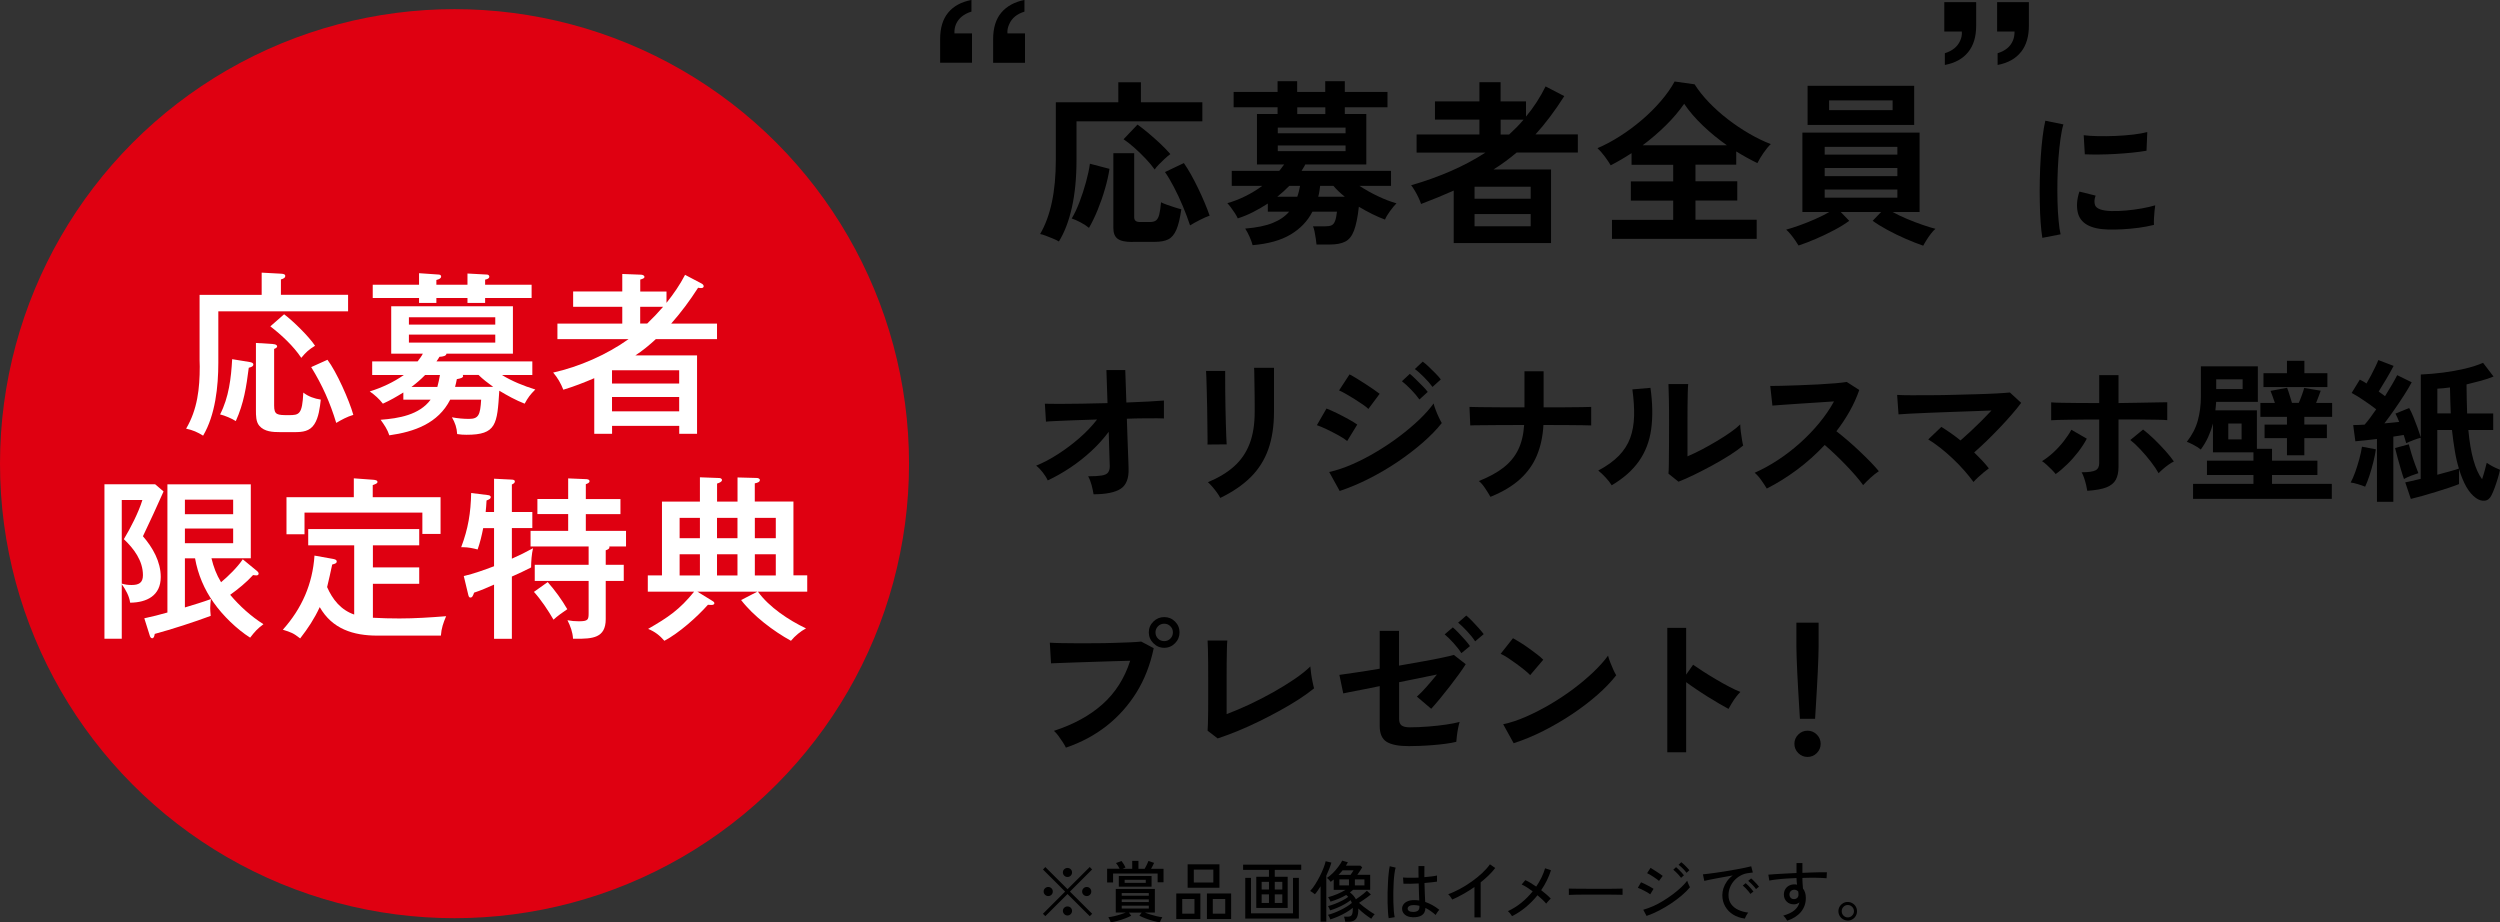 <?xml version="1.0" encoding="UTF-8"?><svg id="_レイヤー_2" xmlns="http://www.w3.org/2000/svg" width="453.34" height="167.26" viewBox="0 0 453.34 167.26"><rect x="0" y="0" width="453.34" height="167.26" fill="#333333" stroke="none"/><defs><style>.cls-1{fill:#df0011;}.cls-2{fill:#fff;}</style></defs><g id="_レイヤー_1-2"><circle class="cls-1" cx="82.42" cy="84.08" r="82.42"/><path class="cls-2" d="M63.12,53.48v2.98h-23.53v9.32c0,4.28-.54,9.48-2.76,13.22-1.01-.63-1.87-1.01-3.08-1.27,2.06-3.49,2.47-7.29,2.47-11.26,0-.38-.03-.73-.03-1.17v-11.83h11.26v-4.03l3.52.19c.57.03.76.16.76.41,0,.29-.22.48-.79.63v2.79h12.18ZM45.4,65.68c.19.03.54.13.54.41s-.19.44-.83.6c-.44,3.46-.89,6.44-2.35,9.67-.73-.48-2-1.01-2.85-1.21,1.59-3.11,2-6.56,2.19-10.02l3.3.54ZM49.49,62.39c.41.03.76.13.76.44,0,.22-.35.38-.54.44v10.27c0,1.71.54,1.74,2.66,1.74,1.9,0,2.44-.13,2.63-4.09.89.7,2.03,1.11,3.17,1.27-.16,1.43-.38,3.27-1.17,4.47-.83,1.3-2.16,1.43-3.55,1.43h-2.63c-1.33,0-2.89-.06-3.81-1.17-.6-.7-.6-1.87-.6-2.76v-12.24l3.08.19ZM54.63,64.89c-1.4-2.12-3.58-4.15-5.61-5.71l2.5-2.19c1.62,1.2,4.5,4.03,5.61,5.71-1.14.7-1.65,1.17-2.5,2.19ZM64.08,75.23c-1.17.35-2.09.86-3.11,1.46-1.11-3.68-2.51-6.82-4.54-10.12l2.95-1.33c1.62,2.12,3.96,7.36,4.69,9.99Z"/><path class="cls-2" d="M70.6,78.94c-.35-1.08-.92-1.9-1.58-2.82,3.27-.25,7.01-.86,9.07-3.65h-4.95v-1.3c-1.27.79-2.38,1.43-3.71,2.03-.67-.86-1.46-1.58-2.38-2.22,2.16-.67,4.34-1.68,6.18-2.98h-5.74v-2.47h8.24c.35-.44.7-.92.95-1.4h-5.74v-8.59h22.07v8.59h-12.05c-.03.41-.6.54-1.27.57-.16.29-.35.57-.54.83h17.38v2.47h-5.52c1.87,1.14,3.93,1.97,6.06,2.63-.92.92-1.33,1.46-1.93,2.57-1.62-.63-3.11-1.46-4.6-2.35-.38,6.09-.51,7.99-5.93,7.99-.6,0-1.11-.03-1.71-.13-.06-1.14-.38-2.06-.95-3.04,1.02.19,2.06.29,3.08.29,1.74,0,2.06-.67,2.22-3.49h-5.61c-2.19,4.31-6.5,5.83-11.04,6.47ZM75.99,49.54l3.62.25c.29.03.38.19.38.35,0,.32-.29.48-.86.63v.86h5.64v-2.03l3.55.19c.22,0,.41.16.41.38,0,.35-.47.48-.76.54v.92h8.43v2.41h-8.43v.89h-3.2v-.89h-5.64v.89h-3.14v-.89h-8.4v-2.41h8.4v-2.09ZM89.81,57.53h-15.66v1.33h15.66v-1.33ZM74.15,60.67v1.46h15.66v-1.46h-15.66ZM79.79,68h-2.7c-.76.79-1.58,1.49-2.47,2.16h4.69c.19-.73.35-1.43.47-2.16ZM89.43,70.15c-.92-.67-1.84-1.36-2.66-2.16h-2.85c.03.06.06.13.06.19,0,.29-.38.44-1.14.57-.1.54-.19.92-.32,1.4h6.91Z"/><path class="cls-2" d="M124.21,49.83l2.95,1.55c.22.13.44.25.44.54,0,.16-.13.32-.44.32-.19,0-.38-.03-.57-.06-1.46,2.28-3.08,4.47-4.88,6.5h8.31v2.82h-11.1c-1.08,1.01-2.47,2.16-3.71,2.95h11.19v14.21h-3.23v-1.43h-12.18v1.43h-3.23v-10.08c-1.84.79-3.71,1.52-5.61,2.09-.44-1.14-1.05-2.19-1.84-3.11,4.72-1.05,9.7-3.23,13.67-6.06h-12.9v-2.82h11.76v-3.04h-8.91v-2.79h8.91v-3.17l3.39.13c.22,0,.63.1.63.41,0,.19-.13.29-.76.48v2.16h4.76v2.06c1.3-1.65,2.41-3.23,3.36-5.07ZM123.16,67.14h-12.18v2.41h12.18v-2.41ZM123.16,71.99h-12.18v2.6h12.18v-2.6ZM116.09,55.63v3.04h1.27c1.02-.98,1.97-1.97,2.89-3.04h-4.15Z"/><path class="cls-2" d="M29.66,89.12c-1.08,2.44-2.57,5.68-3.74,8.12,1.78,2.06,3.23,4.6,3.23,7.39,0,3.39-2.54,4.63-5.55,4.66-.16-1.21-.82-2.38-1.52-3.36v9.89h-3.14v-28h9.2l1.52,1.3ZM22.08,105.83c.67.19,1.11.25,1.78.25,1.3,0,2.06-.38,2.06-1.78,0-2.63-1.65-4.82-3.46-6.53,1.17-1.93,2.7-4.91,3.36-7.1h-3.74v15.16ZM44.02,101.42l2.63,2.16c.13.1.25.29.25.44,0,.25-.22.32-.41.32-.09,0-.48-.03-.6-.06-1.21,1.33-2.7,2.54-4.15,3.58,1.74,2.06,3.74,3.87,6.03,5.33-1.14.86-1.55,1.33-2.41,2.44-2.41-1.52-4.98-4.03-6.6-6.34-1.71-2.38-2.88-5.14-3.39-8.05h-1.84v8.91c1.58-.48,3.17-.95,4.72-1.52-.06.44-.13,1.05-.13,1.62,0,.29.03.82.09,1.43-2.88,1.08-7.17,2.47-10.15,3.27-.06.41-.16.79-.47.79-.25,0-.38-.29-.44-.51l-.98-3.11c1.4-.29,2.85-.67,4.19-1.05v-23.24h15.12v13.41h-7.13c.38,1.58.89,2.95,1.74,4.34,1.33-1.11,2.98-2.73,3.93-4.15ZM42.28,90.61h-8.75v2.63h8.75v-2.63ZM33.53,95.84v2.66h8.75v-2.66h-8.75Z"/><path class="cls-2" d="M64.23,98.89h-8.34v-2.95h20.13v2.95h-8.4v4h8.4v2.98h-8.4v6.15c1.62.09,3.2.13,4.82.13,2.82,0,5.64-.19,8.46-.41-.51,1.2-.86,2.19-.95,3.52h-11.54c-4.34,0-8.18-1.21-10.43-5.17-.98,2.12-2.12,3.84-3.55,5.68-1.24-.98-1.65-1.11-3.14-1.58,3.46-3.87,5.39-8.28,5.74-13.44l3.36.6c.41.09.67.16.67.48s-.32.41-.82.54c-.29,1.36-.6,2.79-.92,4.09.98,2.25,2.5,4.15,4.91,4.98v-12.52ZM64.17,86.74l3.42.25c.44.03.86.09.86.41,0,.22-.19.32-.86.57v2.19h12.3v6.66h-3.3v-3.87h-21.37v3.93h-3.27v-6.72h12.21v-3.42Z"/><path class="cls-2" d="M89.59,92.83v-6.02l3.23.16c.19,0,.54.06.54.32s-.16.38-.54.57v4.98h3.71v2.92h-3.71v5.55c1.24-.54,2.66-1.24,3.84-1.9-.25,1.01-.35,2.44-.35,3.49-1.05.54-2.25,1.11-3.49,1.65v11.29h-3.23v-9.83c-1.14.51-2.44,1.08-3.62,1.46-.19.54-.32.89-.67.89-.25,0-.32-.22-.41-.6l-.79-3.3c1.87-.44,3.71-1.11,5.49-1.78v-6.91h-1.97c-.25,1.3-.57,2.63-1.01,3.87-.82-.22-1.74-.41-2.63-.41h-.35c1.27-3.36,1.74-6.25,1.81-9.83l3.04.38c.22.03.51.09.51.38,0,.25-.22.38-.76.6-.03.7-.1,1.46-.16,2.09h1.52ZM96.21,99.08v-2.82h6.82v-3.04h-5.58v-2.73h5.58v-3.74l3.14.13c.25,0,.73.03.73.38,0,.29-.32.41-.67.54v2.7h6.28v2.73h-6.28v3.04h7.29v2.82h-3.04c.03.06.03.09.03.16,0,.25-.22.38-.67.54v2.63h3.27v2.92h-3.27v6.94c0,3.46-2.47,3.55-5.36,3.55h-.57c-.06-1.21-.48-2.31-1.01-3.36.7.13,1.33.19,2.06.19,1.71,0,1.78-.29,1.78-1.52v-5.8h-9.77v-2.92h9.77v-3.33h-10.53ZM99.32,105.55c1.33,1.52,2.54,3.17,3.55,4.92-.76.51-1.84,1.27-2.5,1.9-.95-1.65-2.28-3.65-3.55-5.04l2.5-1.78Z"/><path class="cls-2" d="M146.38,104.34v2.95h-8.94c2.03,2.82,5.64,5.2,8.72,6.66-.98.51-2.03,1.39-2.73,2.25-3.17-1.74-6.82-4.5-9.04-7.39l2.95-1.52h-10.88l2.73,1.68c.16.09.35.22.35.41,0,.29-.35.32-.54.32-.22,0-.35,0-.63-.03-2,2.25-5.23,5.11-7.89,6.53-.86-.98-1.71-1.65-2.95-2.16,3.62-2.09,5.68-3.46,8.34-6.75h-8.4v-2.95h2.57v-13.38h6.88v-4.41l3.49.13c.22,0,.51.1.51.38s-.41.48-.89.63v3.27h3.71v-4.38l3.42.09c.22,0,.63.06.63.38,0,.35-.44.51-.92.6v3.3h7.01v13.38h2.5ZM126.92,93.91h-3.68v3.68h3.68v-3.68ZM126.92,100.51h-3.68v3.84h3.68v-3.84ZM133.73,93.91h-3.71v3.68h3.71v-3.68ZM133.73,100.51h-3.71v3.84h3.71v-3.84ZM140.68,93.91h-3.8v3.68h3.8v-3.68ZM140.68,100.51h-3.8v3.84h3.8v-3.84Z"/><path d="M197.61,166.14l-4.03-4.02-4.02,4.01-.44-.43,4.02-4.02-4.01-4.01.43-.44,4.02,4.01,4.03-4.02.43.44-4.02,4.02,4.03,4.02-.44.44ZM190.08,162.49c-.22,0-.42-.08-.58-.24s-.25-.35-.25-.58.08-.43.25-.59.36-.24.58-.24.43.08.59.24.24.36.24.59-.08.42-.24.58-.36.24-.59.24ZM193.57,159.03c-.22,0-.42-.08-.58-.24s-.25-.36-.25-.59.08-.43.25-.58.36-.23.58-.23.43.08.59.23.24.35.24.58-.08.43-.24.59-.36.24-.59.24ZM193.57,166.01c-.22,0-.42-.08-.58-.25-.16-.16-.25-.36-.25-.58s.08-.43.25-.58c.16-.15.36-.23.58-.23s.43.08.59.23c.16.16.24.35.24.58s-.08.42-.24.58c-.16.16-.36.25-.59.25ZM197.06,162.49c-.22,0-.42-.08-.58-.24-.16-.16-.25-.35-.25-.58s.08-.43.25-.59c.16-.16.36-.24.58-.24s.43.08.59.24c.16.16.24.36.24.59s-.08.42-.24.58c-.16.16-.36.24-.59.24Z"/><path d="M200.76,160v-2.47h2.26c-.08-.17-.18-.34-.29-.53-.11-.18-.23-.35-.36-.5l1-.37c.16.2.3.4.42.6s.22.39.3.58l-.52.23h1.74v-1.43h1.13v1.43h1.13c.13-.21.25-.45.38-.72s.23-.5.31-.7l1.02.35c-.14.31-.32.67-.55,1.07h2.26v2.44h-1.07v-1.58h-8.08v1.62h-1.07ZM201.42,167.26c-.03-.12-.1-.28-.19-.48-.1-.2-.18-.35-.25-.46.31-.03.66-.09,1.04-.18s.76-.19,1.13-.31c.37-.12.7-.23.98-.35h-1.8v-4.28h7.09v4.28h-1.8c.28.12.61.24.98.35.37.12.75.22,1.13.31.38.09.73.15,1.04.18-.07.1-.15.26-.25.46-.09.2-.16.36-.2.48-.41-.07-.84-.17-1.28-.29-.45-.12-.88-.26-1.3-.42s-.79-.33-1.13-.5l.42-.56h-2.32l.42.56c-.33.18-.7.34-1.12.5-.42.16-.85.3-1.3.42-.44.12-.87.22-1.29.29ZM202.88,160.78v-1.93h5.94v1.93h-5.94ZM203.41,162.43h4.91v-.49h-4.91v.49ZM203.41,163.58h4.91v-.49h-4.91v.49ZM203.41,164.75h4.91v-.52h-4.91v.52ZM203.94,160.1h3.83v-.56h-3.83v.56Z"/><path d="M213.3,166.65v-4.63h4.37v4.63h-4.37ZM214.38,165.68h2.22v-2.66h-2.22v2.66ZM215.36,160.98v-4.25h5.77v4.25h-5.77ZM216.48,160.03h3.54v-2.34h-3.54v2.34ZM218.86,166.65v-4.63h4.39v4.63h-4.39ZM219.92,165.68h2.26v-2.66h-2.26v2.66Z"/><path d="M227.81,164.64v-5.65h2.3v-1.25h-4.69v-.95h10.54v.95h-4.8v1.25h2.34v5.65h-5.69ZM225.81,166.57v-7.38h1.04v6.43h7.62v-6.43h1.06v7.38h-9.72ZM228.78,161.3h1.33v-1.39h-1.33v1.39ZM228.78,163.74h1.33v-1.56h-1.33v1.56ZM231.16,161.3h1.37v-1.39h-1.37v1.39ZM231.16,163.74h1.37v-1.56h-1.37v1.56Z"/><path d="M239.47,167.13v-6.42c-.18.28-.35.54-.52.79s-.34.47-.51.66c-.12-.1-.26-.21-.42-.32-.16-.11-.31-.2-.44-.28.3-.3.59-.69.89-1.16.3-.47.58-.96.85-1.48.26-.52.49-1.02.68-1.51.19-.48.32-.9.39-1.24l1.04.25c-.1.37-.24.75-.4,1.16s-.33.81-.52,1.21v8.34h-1.04ZM243.94,167.16c-.02-.13-.05-.29-.09-.49-.04-.2-.09-.35-.13-.45h.74c.3,0,.52-.1.65-.29.13-.2.2-.56.2-1.1v-.2c-.35.29-.76.57-1.23.84s-.95.52-1.45.73c-.5.21-.96.39-1.4.53-.02-.07-.05-.16-.1-.28-.05-.11-.11-.22-.17-.33-.06-.11-.11-.19-.15-.23.35-.09.72-.21,1.12-.36.39-.15.79-.33,1.18-.52.4-.2.77-.4,1.12-.62.35-.22.65-.43.89-.65l.12.37c-.07-.31-.18-.6-.32-.87-.32.25-.69.49-1.11.73s-.86.45-1.31.64c-.45.19-.89.35-1.31.47-.03-.09-.09-.22-.16-.39-.08-.17-.15-.3-.21-.38.39-.1.82-.24,1.28-.42.46-.18.91-.39,1.34-.61.43-.22.77-.44,1.04-.65-.06-.06-.12-.12-.18-.18-.06-.06-.13-.11-.19-.16-.42.25-.86.47-1.34.67-.48.2-.98.38-1.51.54-.03-.11-.09-.25-.19-.43s-.17-.3-.23-.38c.52-.14,1.07-.32,1.64-.56.57-.24,1.08-.5,1.52-.77h-2.15v-1.88c-.18.15-.36.3-.54.43-.07-.1-.18-.23-.32-.38s-.27-.26-.38-.33c.36-.23.72-.53,1.09-.89s.69-.75.99-1.15c.3-.4.53-.77.7-1.1l1.03.3c-.06.1-.11.21-.17.3-.06.1-.12.21-.19.32h2.64l.32.3c-.1.18-.23.39-.41.65s-.34.49-.48.7h2.33v2.72h-3.1c-.1.08-.19.16-.28.24s-.19.15-.29.23c.49.38.85.79,1.08,1.25.21-.13.44-.29.68-.47s.49-.36.72-.55c.23-.19.43-.37.59-.53l.73.67c-.18.15-.39.32-.64.5s-.51.36-.77.54c-.26.18-.51.34-.74.49.25.22.54.47.88.73.34.26.68.51,1.03.75.35.24.66.43.93.58-.06.06-.14.14-.22.24-.08.1-.16.21-.23.32-.07.11-.13.19-.17.26-.34-.22-.73-.49-1.17-.83-.44-.34-.83-.68-1.18-1.03,0,.03,0,.05,0,.08,0,.03,0,.06,0,.09,0,.58-.07,1.03-.21,1.35-.14.32-.34.55-.6.68-.26.13-.57.2-.92.2h-.65ZM242.73,158.65h2.17c.09-.13.19-.27.29-.43.11-.16.19-.29.26-.4h-1.99c-.11.14-.23.27-.35.41s-.25.28-.38.41ZM242.88,160.56h1.74v-1.09h-1.74v1.09ZM245.69,160.56h1.73v-1.09h-1.73v1.09Z"/><path d="M251.82,166.51c-.06-.3-.1-.7-.13-1.18s-.05-1.02-.07-1.61c-.01-.6-.01-1.21,0-1.84.01-.63.03-1.25.07-1.86.03-.6.07-1.16.13-1.67.05-.51.11-.93.19-1.27l1.07.25c-.09.29-.16.67-.22,1.14-.06.47-.11,1-.14,1.57-.03.58-.05,1.17-.06,1.78s0,1.2.01,1.78c.02.58.04,1.1.08,1.57.04.47.09.86.16,1.15l-1.08.18ZM256.12,166.32c-.58-.02-1.04-.17-1.38-.47-.34-.3-.5-.67-.49-1.1,0-.27.09-.52.26-.76s.42-.42.75-.56c.33-.14.72-.21,1.19-.21.31,0,.62.02.91.07-.02-.38-.03-.84-.05-1.36-.02-.52-.03-1.1-.05-1.73-.52.03-1.03.05-1.52.06-.49,0-.91,0-1.24-.01l-.08-1.13c.31.03.72.05,1.23.05s1.04,0,1.59-.03c0-.33-.01-.67-.02-1.02,0-.35,0-.71,0-1.07h1.08c0,.34-.01.67-.01,1.01v1c.5-.04.95-.09,1.37-.14.42-.05.72-.11.92-.16v1.11c-.22.04-.54.08-.94.12-.4.04-.85.09-1.33.13.02.69.04,1.32.06,1.91.02.59.05,1.09.07,1.52.44.15.87.35,1.3.58s.84.52,1.26.85c-.06.05-.13.13-.23.26-.1.12-.18.25-.26.38-.08.13-.14.23-.17.3-.62-.55-1.24-.98-1.86-1.28-.02.62-.23,1.06-.65,1.33-.42.27-.99.39-1.7.36ZM256.19,165.37c.4,0,.7-.07.9-.21s.3-.37.3-.7v-.21c-.17-.04-.34-.07-.5-.09s-.34-.03-.5-.04c-.35,0-.63.05-.83.17-.2.12-.3.28-.3.46,0,.18.07.32.24.44.17.12.4.17.7.17Z"/><path d="M267.37,166.36v-5.51c-.66.46-1.33.88-2.01,1.26-.68.38-1.35.72-2.01,1.01-.08-.14-.19-.3-.33-.5-.14-.2-.28-.35-.41-.46.67-.25,1.38-.57,2.11-.96.74-.4,1.45-.84,2.15-1.34.7-.5,1.34-1.01,1.91-1.55s1.04-1.06,1.4-1.58l.96.67c-.34.45-.74.89-1.19,1.33-.45.44-.93.86-1.45,1.27v6.36h-1.14Z"/><path d="M274.18,166.12c-.05-.08-.12-.18-.2-.29-.09-.12-.18-.23-.28-.35-.1-.12-.18-.2-.26-.26.87-.4,1.69-.91,2.45-1.53.76-.62,1.44-1.31,2.04-2.06-.36-.26-.71-.51-1.06-.73-.35-.22-.66-.39-.94-.51l.66-.79c.3.13.61.29.95.5.34.21.68.43,1.03.67.74-1.09,1.28-2.2,1.61-3.32l1.07.36c-.2.62-.45,1.24-.75,1.85-.3.61-.64,1.2-1.03,1.76.34.26.67.53.97.79s.56.51.77.74c-.07.06-.16.15-.28.27-.11.12-.22.23-.32.35-.1.12-.18.22-.23.29-.18-.22-.41-.47-.69-.73-.28-.26-.57-.53-.89-.79-.62.78-1.32,1.49-2.1,2.14-.78.65-1.61,1.2-2.51,1.65Z"/><path d="M284.49,162.27v-.8c0-.15,0-.26-.01-.34.2,0,.5.01.9.02.4,0,.87,0,1.4.01s1.1,0,1.69.01c.6,0,1.19,0,1.79,0s1.16,0,1.69,0c.53,0,.99,0,1.39-.02.4,0,.7-.02.89-.02v.26c0,.14,0,.31,0,.49s0,.3,0,.38c-.25,0-.62-.02-1.1-.02-.49,0-1.05-.01-1.67-.02s-1.28,0-1.96,0-1.34,0-1.99,0c-.65,0-1.23,0-1.76.02-.52,0-.94.02-1.24.04Z"/><path d="M299.24,162.17c-.1-.09-.25-.19-.44-.3-.19-.11-.39-.23-.62-.34-.22-.12-.44-.22-.65-.32s-.39-.17-.53-.22l.58-1c.16.06.35.15.56.25.21.11.43.21.65.33.22.12.43.23.62.34.19.11.34.2.44.27l-.6.98ZM298.58,166.09l-.6-1.12c.58-.16,1.17-.38,1.79-.65s1.23-.6,1.83-.97c.6-.37,1.18-.76,1.73-1.17.55-.41,1.05-.83,1.5-1.25.45-.42.82-.83,1.12-1.22.02.1.07.22.13.38.06.16.13.31.2.46s.13.26.17.34c-.4.49-.89.98-1.48,1.48-.58.5-1.23.98-1.93,1.45s-1.43.9-2.18,1.29c-.76.39-1.51.72-2.27.98ZM300.84,159.74c-.08-.08-.22-.19-.41-.32-.19-.13-.4-.28-.62-.43s-.44-.28-.64-.4c-.2-.12-.37-.2-.49-.25l.62-.96c.14.08.32.19.53.32.21.13.42.27.64.41.22.14.42.28.61.41.19.13.33.23.43.31l-.67.91ZM304.85,159.2c-.11-.16-.25-.33-.42-.52-.17-.19-.34-.37-.52-.54-.18-.17-.34-.31-.48-.43l.5-.47c.13.1.29.25.47.43.19.19.37.37.55.56.18.19.32.36.41.49l-.53.47ZM305.84,158.28c-.11-.16-.25-.33-.43-.52-.17-.18-.35-.36-.53-.53-.18-.17-.35-.31-.5-.41l.5-.47c.14.1.3.24.49.42.19.19.38.37.56.56s.32.35.42.47l-.53.48Z"/><path d="M316.4,166.57c-.8-.1-1.51-.34-2.12-.72-.61-.38-1.09-.88-1.44-1.49-.35-.61-.52-1.29-.52-2.04,0-.4.07-.81.2-1.24.14-.43.35-.85.63-1.25.28-.41.64-.77,1.06-1.08-.5.09-1,.18-1.51.27-.51.09-1.01.18-1.48.27s-.9.17-1.28.25-.67.14-.89.2l-.25-1.19c.26-.03.62-.06,1.08-.12.46-.05.97-.13,1.54-.21.57-.09,1.16-.18,1.76-.28.61-.1,1.2-.2,1.76-.3.57-.11,1.08-.21,1.54-.3s.82-.18,1.08-.25l.29,1.13c-.1,0-.24.02-.41.05s-.37.05-.58.08c-.46.07-.89.23-1.3.46s-.78.53-1.1.89c-.32.36-.57.77-.75,1.22-.18.45-.27.93-.27,1.42,0,.63.16,1.17.48,1.61.32.44.75.79,1.29,1.04s1.14.42,1.81.5c-.13.14-.25.33-.37.55-.12.22-.2.41-.24.55ZM317.4,162.1c-.1-.17-.24-.35-.4-.54s-.33-.37-.5-.55c-.17-.18-.33-.32-.47-.43l.53-.43c.13.1.28.25.47.44.18.19.36.38.53.58.17.2.31.37.4.5l-.56.43ZM318.42,161.22c-.1-.16-.24-.33-.41-.52-.17-.19-.34-.37-.52-.54s-.34-.31-.48-.43l.53-.44c.13.1.29.24.47.43.19.19.37.38.55.57.18.19.31.36.41.49l-.55.45Z"/><path d="M324.07,166.93c-.07-.12-.17-.27-.29-.44-.12-.17-.26-.32-.42-.45.89-.26,1.57-.58,2.04-.98.47-.4.78-.88.91-1.43-.3.24-.64.36-1,.36-.54,0-.98-.16-1.31-.49s-.51-.74-.52-1.25c0-.36.07-.68.23-.96.16-.29.38-.51.67-.67s.62-.25.98-.25c.09,0,.17,0,.26.01s.17.02.25.05c-.02-.18-.05-.38-.07-.58-.02-.2-.03-.41-.03-.63-.66.02-1.29.06-1.91.1-.62.04-1.19.1-1.71.16-.52.06-.96.12-1.31.2l-.18-1.07c.32-.03.75-.06,1.28-.1.53-.03,1.13-.07,1.79-.1s1.34-.07,2.04-.1v-1.81h1.07v1.78c.61-.03,1.19-.05,1.76-.07.56-.02,1.08-.03,1.54-.04s.84-.01,1.14,0l-.06,1.09c-.49-.05-1.12-.08-1.9-.09-.78-.01-1.61,0-2.48.03,0,.31,0,.63.03.97.02.33.04.65.07.95.34.43.52,1,.52,1.71,0,.98-.3,1.83-.89,2.54-.6.71-1.43,1.24-2.49,1.59ZM325.33,163.04c.24,0,.43-.09.58-.23.15-.15.22-.34.22-.57,0-.09,0-.18-.01-.28,0-.1-.02-.2-.04-.3-.19-.21-.43-.32-.71-.32-.25,0-.46.08-.63.24-.17.16-.25.37-.25.62,0,.25.08.45.23.61s.35.24.6.23Z"/><path d="M335.07,166.93c-.3,0-.59-.08-.85-.23-.26-.15-.47-.36-.62-.61-.15-.26-.23-.54-.23-.85s.08-.6.23-.85c.15-.26.36-.46.61-.61.26-.15.54-.22.85-.22s.6.08.85.23c.26.15.46.35.61.61s.22.53.22.85-.08.6-.23.85c-.15.26-.35.46-.61.61-.25.15-.53.23-.85.23ZM335.07,166.36c.3,0,.57-.11.79-.34.22-.22.33-.48.33-.78s-.11-.57-.32-.79c-.22-.22-.48-.34-.79-.34s-.58.11-.79.33c-.22.22-.32.48-.32.8s.11.57.32.79c.22.22.48.33.79.33Z"/><path d="M198.3,89.62c-.08-.49-.19-1.03-.35-1.64-.16-.61-.37-1.14-.63-1.61,1.06,0,1.88-.05,2.45-.14.57-.09.96-.28,1.16-.55s.31-.65.31-1.13c0-.17-.01-.55-.04-1.15-.03-.6-.05-1.34-.07-2.23s-.05-1.84-.08-2.87c-.92,1.23-1.97,2.4-3.16,3.5s-2.46,2.1-3.81,3c-1.34.9-2.71,1.67-4.09,2.32-.22-.49-.53-.98-.92-1.48-.39-.5-.79-.91-1.18-1.2,1.25-.5,2.56-1.19,3.93-2.07,1.37-.88,2.68-1.86,3.93-2.95,1.25-1.09,2.31-2.21,3.19-3.35-1.47.04-2.87.08-4.2.14-1.33.06-2.44.1-3.35.14-.91.04-1.48.08-1.72.11l-.2-3.25c.56.02,1.43.03,2.6.03s2.53-.01,4.06-.04c1.53-.03,3.1-.06,4.7-.1l-.2-5.99h3.42l.2,5.88c1.49-.06,2.84-.12,4.05-.18,1.2-.07,2.12-.13,2.76-.18v3.25c-.19-.02-.6-.03-1.25-.03s-1.44,0-2.38.01c-.94,0-1.97.03-3.09.07.04,1.05.07,2.07.1,3.07.03,1,.06,1.92.1,2.76.04.84.07,1.54.08,2.1s.03.92.03,1.06c.07,1.79-.4,3.02-1.41,3.7-1.02.67-2.67,1.01-4.94,1.01Z"/><path d="M218.96,80.6c.02-.17.02-.58.01-1.25,0-.66-.02-1.47-.03-2.42,0-.95-.02-1.95-.04-3-.02-1.04-.04-2.04-.07-3s-.05-1.76-.07-2.42c-.02-.66-.04-1.08-.06-1.25h3.47v1.29c0,.65,0,1.44.01,2.37,0,.92.02,1.89.04,2.9.02,1.01.04,1.98.07,2.93.03.94.05,1.75.08,2.44.03.68.05,1.14.07,1.39l-3.5.03ZM221.28,90.29c-.13-.26-.32-.57-.57-.92s-.53-.71-.83-1.06c-.3-.35-.58-.64-.84-.87,1.92-.8,3.51-1.76,4.76-2.88,1.25-1.12,2.18-2.49,2.8-4.1.62-1.61.92-3.54.92-5.78v-1.29c0-.41,0-.94-.01-1.6,0-.65-.02-1.33-.03-2.02,0-.69-.02-1.32-.03-1.88,0-.56-.02-.96-.04-1.2h3.61v7.98c0,2.61-.35,4.89-1.04,6.82-.69,1.93-1.75,3.61-3.19,5.04s-3.28,2.68-5.52,3.77Z"/><path d="M244.28,79.96c-.35-.3-.87-.63-1.55-1.01-.68-.37-1.38-.73-2.1-1.08-.72-.35-1.33-.6-1.83-.77l1.74-3.02c.54.21,1.17.49,1.89.84s1.41.72,2.09,1.09,1.21.7,1.6.98l-1.82,2.97ZM242.93,89.03l-1.9-3.44c1.34-.3,2.75-.77,4.21-1.41,1.46-.64,2.93-1.4,4.38-2.27,1.46-.87,2.85-1.8,4.17-2.8,1.32-1,2.52-2.01,3.58-3.02,1.06-1.02,1.93-1.99,2.6-2.93.07.34.2.74.38,1.2.18.47.37.92.57,1.34.21.43.38.77.53,1.01-.93,1.18-2.09,2.36-3.46,3.56-1.37,1.19-2.88,2.35-4.52,3.46s-3.37,2.12-5.17,3.04c-1.8.92-3.6,1.67-5.39,2.27ZM248.14,74.16c-.22-.22-.56-.5-1.02-.81-.46-.32-.96-.65-1.51-.99-.55-.34-1.07-.66-1.57-.94-.5-.28-.9-.49-1.22-.62l1.9-2.91c.37.19.82.44,1.33.76s1.04.65,1.57.99c.53.35,1.03.68,1.48.99.46.32.82.58,1.08.78l-2.04,2.74ZM257.38,72.43c-.39-.56-.9-1.16-1.51-1.79-.62-.63-1.17-1.14-1.65-1.51l1.43-1.34c.28.22.63.54,1.05.95.42.41.83.83,1.25,1.25s.73.78.95,1.08l-1.51,1.37ZM259.76,70.16c-.39-.54-.9-1.13-1.53-1.76s-1.18-1.13-1.67-1.48l1.43-1.34c.3.21.66.51,1.08.91s.84.81,1.25,1.23.73.78.95,1.08l-1.51,1.37Z"/><path d="M270.27,90.09c-.24-.43-.56-.94-.95-1.53s-.77-1.03-1.15-1.33c1.83-.73,3.32-1.54,4.48-2.45,1.16-.91,2.04-1.98,2.65-3.23.61-1.25.97-2.74,1.08-4.48-1.51,0-2.96,0-4.34.01-1.38,0-2.56.02-3.53.03-.97,0-1.61.02-1.9.04l-.14-3.36c.3.02.94.03,1.93.04.99,0,2.19.02,3.6.03,1.41,0,2.89.01,4.44.01v-6.55h3.47v6.55c1.38,0,2.67,0,3.88-.01,1.2,0,2.23-.02,3.07-.03s1.4-.02,1.68-.04v3.36c-.22-.02-.76-.03-1.6-.04-.84,0-1.88-.02-3.11-.03s-2.55-.01-3.95-.01c-.11,2.05-.51,3.9-1.19,5.53-.68,1.63-1.71,3.07-3.08,4.31-1.37,1.24-3.15,2.3-5.33,3.18Z"/><path d="M292.25,87.99c-.24-.41-.61-.88-1.09-1.4s-.93-.94-1.34-1.26c1.55-.82,2.79-1.72,3.74-2.69.94-.97,1.63-2.05,2.06-3.23s.66-2.51.7-3.96c.04-1.46-.07-3.07-.31-4.84l3.28-.28c.39,2.8.43,5.3.13,7.49s-1.04,4.12-2.2,5.78-2.81,3.13-4.96,4.4ZM304.37,87.35l-1.82-1.46c.04-.3.06-.91.07-1.85s.02-2.04.03-3.33c0-1.29.01-2.59.01-3.92,0-1.64,0-3.07-.03-4.28-.02-1.21-.05-2.17-.08-2.86h3.58c-.04.34-.06.87-.08,1.61-.02.74-.03,1.58-.04,2.53,0,.95-.01,1.9-.01,2.86v6.1c.8-.34,1.67-.75,2.59-1.23.92-.49,1.84-1,2.74-1.54.9-.54,1.73-1.07,2.48-1.6.75-.52,1.33-1,1.76-1.43,0,.35.03.79.1,1.32.06.52.14,1.02.22,1.5.08.48.15.82.21,1.02-.62.52-1.42,1.1-2.42,1.74-1,.63-2.07,1.26-3.21,1.88-1.14.62-2.25,1.19-3.32,1.71-1.07.52-2,.93-2.79,1.23Z"/><path d="M320.37,88.58c-.24-.41-.56-.91-.97-1.48-.4-.58-.81-1.04-1.22-1.37,1.4-.62,2.8-1.38,4.2-2.3,1.4-.91,2.74-1.95,4.02-3.09,1.28-1.15,2.45-2.36,3.5-3.64,1.05-1.28,1.95-2.58,2.67-3.91-.92.06-1.92.12-3.01.2-1.09.08-2.17.15-3.25.21-1.07.07-2.04.13-2.91.2s-1.54.12-2,.15l-.39-3.56c.47,0,1.17,0,2.1-.03s1.98-.05,3.14-.1c1.16-.05,2.31-.1,3.46-.15,1.15-.06,2.18-.13,3.11-.21s1.61-.16,2.06-.24l2.27,1.46c-.45,1.31-1.03,2.59-1.74,3.85s-1.51,2.47-2.41,3.63c.65.5,1.35,1.07,2.09,1.71.74.63,1.46,1.29,2.17,1.96.71.67,1.36,1.32,1.96,1.93.6.62,1.09,1.17,1.48,1.65-.47.3-.96.69-1.48,1.16-.52.48-.98.93-1.37,1.36-.36-.5-.81-1.08-1.37-1.72-.56-.64-1.16-1.3-1.8-1.96-.64-.66-1.29-1.31-1.95-1.93-.65-.62-1.27-1.18-1.85-1.67-1.55,1.66-3.23,3.16-5.04,4.51-1.81,1.34-3.63,2.47-5.46,3.39Z"/><path d="M357.87,87.41c-.47-.65-1.03-1.35-1.68-2.09-.65-.74-1.35-1.46-2.1-2.17-.75-.71-1.5-1.36-2.27-1.96-.77-.6-1.48-1.1-2.16-1.51l2.38-2.27c.54.34,1.11.71,1.71,1.13.6.42,1.18.86,1.76,1.33.56-.49,1.17-1.04,1.83-1.65.66-.62,1.32-1.25,1.97-1.9.65-.65,1.26-1.28,1.82-1.88-1.06.04-2.25.08-3.57.13-1.32.05-2.66.09-4.03.14s-2.68.1-3.92.15c-1.24.06-2.33.11-3.28.15-.94.05-1.63.09-2.06.13l-.25-3.53c.63.04,1.5.06,2.59.06s2.31,0,3.67-.01c1.35,0,2.74-.03,4.17-.07,1.43-.04,2.8-.07,4.12-.11,1.32-.04,2.49-.08,3.53-.14,1.04-.06,1.82-.11,2.37-.17l2.04,1.88c-.45.62-1,1.31-1.67,2.07-.66.77-1.38,1.56-2.16,2.38-.78.82-1.57,1.62-2.38,2.41-.81.78-1.58,1.49-2.31,2.13.5.49.98.97,1.44,1.46.46.49.86.96,1.22,1.43-.24.17-.54.4-.9.7-.36.3-.71.61-1.05.92s-.63.61-.85.87Z"/><path d="M372.78,85.98c-.17-.22-.41-.49-.71-.8-.31-.31-.62-.61-.94-.9-.32-.29-.6-.51-.84-.66.71-.43,1.4-.96,2.09-1.6.68-.63,1.3-1.31,1.86-2.03.56-.72,1.02-1.4,1.37-2.06l2.8,1.62c-.41.78-.93,1.58-1.55,2.39-.63.81-1.29,1.56-2,2.25s-1.4,1.28-2.07,1.76ZM378.5,89c-.04-.28-.11-.63-.21-1.05-.1-.42-.22-.84-.36-1.26s-.29-.77-.46-1.05c1.23,0,2.07-.12,2.52-.35.45-.23.67-.67.67-1.3v-7.92c-.86,0-1.75,0-2.66.01-.91,0-1.79.02-2.62.03-.83,0-1.55.02-2.16.04-.61.02-1.03.04-1.27.06v-3.25c.39.04,1.04.07,1.95.08.91.02,1.95.03,3.14.04,1.18,0,2.39.01,3.62.01v-5.07h3.5v5.07c1.27-.02,2.52-.04,3.75-.06,1.23-.02,2.31-.04,3.23-.06.92-.02,1.54-.03,1.86-.03v3.25c-.35-.04-.98-.07-1.87-.08-.9-.02-1.95-.03-3.16-.04-1.21,0-2.48-.01-3.81-.01v8.62c0,.93-.16,1.7-.49,2.31-.33.61-.9,1.07-1.71,1.39-.81.32-1.96.52-3.46.62ZM391.43,85.81c-.34-.62-.8-1.31-1.39-2.07-.59-.76-1.21-1.5-1.88-2.21-.66-.71-1.28-1.29-1.86-1.74l2.32-1.9c.63.49,1.31,1.07,2.02,1.76.71.69,1.38,1.39,2.02,2.1.63.71,1.15,1.35,1.54,1.93-.28.13-.6.32-.95.57-.35.25-.7.52-1.02.8s-.59.53-.8.76Z"/><path d="M397.68,90.46v-2.72h10.95v-1.6h-8.43v-2.6h8.43v-1.51h-7.34v-5.24c-.22.86-.52,1.68-.88,2.48-.36.79-.81,1.54-1.33,2.25-.3-.26-.71-.53-1.25-.81-.53-.28-.96-.48-1.28-.59.95-1.21,1.62-2.5,1.99-3.85.37-1.35.56-2.8.56-4.35v-5.49h10.33v6.44h-7.56c-.02.26-.04.52-.06.77s-.05.51-.08.77h7.53v6.97h2.74v2.16h8.23v2.6h-8.23v1.6h10.84v2.72h-25.17ZM401.88,70.55h4.79v-1.76h-4.79v1.76ZM404.07,79.68h2.41v-2.88h-2.41v2.88ZM414.71,82.56v-3.11h-4.06v-2.46h4.06v-1.4h-4.82v-2.52h2.63c-.13-.37-.27-.76-.41-1.18-.14-.41-.27-.75-.38-1.01l3-.56c.15.36.3.8.46,1.34s.3,1.01.43,1.4h1.23c.17-.37.35-.83.55-1.37.2-.54.34-.99.43-1.34l3,.5c-.09.28-.22.63-.38,1.04-.16.41-.31.8-.46,1.18h2.91v2.52h-5.04v1.4h4.09v2.46h-4.09v3.11h-3.16ZM410.45,70.19v-2.52h4.26v-2.24h3.16v2.24h4.17v2.52h-11.59Z"/><path d="M428.87,88.25c-.35-.15-.79-.3-1.32-.46-.52-.16-.95-.26-1.29-.29.28-.5.55-1.14.83-1.9.27-.77.52-1.55.74-2.37.22-.81.38-1.55.48-2.23l2.52.48c-.09.67-.25,1.44-.46,2.3s-.45,1.68-.71,2.48c-.26.79-.52,1.46-.78,2ZM431.03,91.02v-11.42c-.75.09-1.46.18-2.14.25-.68.08-1.27.13-1.78.17l-.39-2.94c.58,0,1.27-.03,2.07-.08.32-.35.65-.77,1.01-1.25.36-.48.72-.98,1.09-1.53-.63-.49-1.36-1.01-2.18-1.57-.82-.56-1.58-1.03-2.27-1.4l1.48-2.41c.19.09.38.2.59.31.21.11.41.24.62.39.26-.43.53-.91.81-1.44.28-.53.54-1.05.78-1.55.24-.5.43-.92.56-1.26l2.77,1.06c-.39.75-.83,1.54-1.33,2.38-.49.84-.96,1.6-1.38,2.27.21.15.41.29.6.43.2.14.38.28.55.41.99-1.59,1.73-2.86,2.21-3.81l2.63,1.29c-.35.67-.81,1.44-1.36,2.3-.55.86-1.14,1.74-1.76,2.63-.62.9-1.24,1.74-1.83,2.52.49-.04.96-.08,1.41-.13s.88-.09,1.27-.13c-.11-.28-.22-.55-.34-.81-.11-.26-.22-.49-.34-.7l2.49-1.01c.24.41.49.94.76,1.6s.51,1.31.76,1.97c.24.66.44,1.25.59,1.75v-11.4c1.33-.06,2.68-.17,4.06-.35,1.38-.18,2.7-.42,3.95-.71,1.25-.3,2.34-.65,3.28-1.06l1.9,2.49c-.69.28-1.46.54-2.31.77s-1.71.45-2.59.66c0,.95.01,1.87.04,2.74.03.88.05,1.72.07,2.52h4.73v3h-4.51c.39,4.26,1.22,7.23,2.49,8.93.19-.56.35-1.11.5-1.65.15-.54.26-.98.34-1.32.17.11.4.26.7.43.3.18.61.34.94.49s.58.26.77.34c-.09.47-.23.99-.41,1.58s-.36,1.15-.56,1.69c-.2.54-.39.99-.57,1.34-.3.62-.71.95-1.25.99-.53.05-1.06-.12-1.58-.49-.65-.47-1.23-1.14-1.74-2.03-.5-.89-.94-1.96-1.32-3.21v2.72c-.47.19-1.07.41-1.82.66-.75.25-1.55.51-2.41.77-.86.26-1.68.5-2.48.73-.79.22-1.47.4-2.03.53l-1.01-3c.28-.06.67-.14,1.16-.25.49-.11,1.04-.24,1.64-.39v-7.45c-.32.08-.75.21-1.29.42-.54.21-.99.39-1.34.56-.06-.21-.12-.43-.2-.69-.08-.25-.16-.52-.25-.8-.28.06-.58.11-.9.15-.32.05-.64.1-.98.15v11.82h-3ZM435.93,86.87c-.15-.41-.33-.96-.53-1.64-.21-.68-.41-1.39-.6-2.11-.2-.73-.36-1.35-.49-1.88l2.49-.67c.11.45.27,1.01.48,1.68s.42,1.33.66,1.97c.23.64.43,1.17.6,1.58-.37.11-.81.27-1.32.46s-.93.4-1.29.6ZM441.97,74.97h2.44c-.04-.75-.07-1.51-.08-2.3s-.04-1.59-.06-2.41c-.41.06-.81.1-1.2.14-.39.04-.76.07-1.09.08v4.48ZM441.97,86.09c.82-.22,1.59-.43,2.31-.63.72-.2,1.26-.36,1.61-.49-.3-.97-.55-2.04-.74-3.21-.2-1.17-.37-2.43-.52-3.79h-2.66v8.12Z"/><path d="M193.29,135.58c-.11-.24-.29-.56-.54-.95-.25-.39-.52-.78-.81-1.18-.29-.39-.56-.7-.83-.92,3.57-1.16,6.51-2.77,8.82-4.83s3.99-4.69,5.01-7.88c-.88.02-1.87.05-2.98.08-1.11.04-2.25.08-3.43.11-1.18.04-2.3.08-3.37.11-1.07.04-2.01.07-2.81.1s-1.39.05-1.76.07l-.22-3.75c.54.04,1.26.07,2.14.08.89.02,1.86.03,2.93.03s2.17,0,3.3-.01c1.14,0,2.24-.03,3.29-.06,1.05-.03,2.01-.06,2.87-.1.86-.04,1.54-.08,2.04-.14l2.27,1.2c-.62,2.99-1.66,5.66-3.12,8.02-1.47,2.36-3.28,4.39-5.43,6.08-2.16,1.69-4.61,3-7.35,3.93ZM211.12,117.47c-.77,0-1.42-.28-1.97-.83-.55-.55-.83-1.21-.83-1.97s.28-1.42.83-1.96c.55-.54,1.21-.81,1.97-.81s1.42.27,1.96.81.81,1.19.81,1.96-.27,1.42-.81,1.97c-.54.55-1.2.83-1.96.83ZM211.12,116.26c.43,0,.8-.15,1.11-.46.31-.31.46-.69.46-1.13s-.15-.8-.46-1.11c-.31-.31-.68-.46-1.11-.46s-.83.15-1.13.46-.46.68-.46,1.11.15.83.46,1.13c.31.31.69.46,1.13.46Z"/><path d="M220.8,133.9l-1.82-1.4c.02-.22.04-.64.06-1.26.02-.62.03-1.35.04-2.21,0-.86.01-1.79.01-2.79v-2.95c0-1.08,0-2.1-.01-3.07,0-.96-.02-1.8-.04-2.52-.02-.72-.04-1.24-.06-1.55h3.58c-.04.34-.07.88-.08,1.62-.02.75-.03,1.59-.04,2.52,0,.93-.01,1.88-.01,2.83v6.38c1.29-.49,2.66-1.07,4.12-1.75,1.46-.68,2.89-1.42,4.3-2.21,1.41-.79,2.7-1.59,3.88-2.39,1.18-.8,2.14-1.57,2.88-2.3.02.32.07.74.14,1.27s.16,1.05.27,1.55c.1.5.19.89.27,1.15-.75.62-1.65,1.26-2.7,1.95-1.05.68-2.21,1.37-3.46,2.06s-2.53,1.36-3.85,2c-1.32.64-2.61,1.23-3.89,1.75-1.28.52-2.47.96-3.57,1.32Z"/><path d="M255.48,135.3c-1.85,0-3.19-.26-4.03-.78s-1.26-1.48-1.26-2.88v-7.22c-1.1.22-2.13.43-3.08.62-.95.19-1.74.34-2.37.46-.63.12-1.01.2-1.16.24l-.7-3.36c.67-.09,1.67-.24,2.98-.43s2.76-.42,4.33-.69v-6.86h3.5v6.3c1.49-.26,2.93-.51,4.3-.76,1.37-.24,2.56-.47,3.57-.69,1.01-.21,1.7-.38,2.07-.49l2.16,1.68c-.3.49-.71,1.09-1.23,1.81-.52.72-1.09,1.47-1.69,2.25-.61.78-1.2,1.53-1.79,2.24-.59.71-1.11,1.31-1.55,1.79l-2.6-2.21c.48-.41,1.06-.99,1.72-1.74.66-.75,1.3-1.5,1.92-2.27-.88.19-1.92.4-3.12.64-1.2.24-2.45.49-3.74.76v6.66c0,.56.15.95.45,1.18.3.22.79.34,1.48.34,1.06,0,2.18-.05,3.35-.14,1.17-.09,2.25-.21,3.26-.36s1.82-.31,2.44-.48c-.09.28-.19.66-.28,1.13-.09.48-.17.94-.22,1.4-.06.46-.09.82-.11,1.08-.52.13-1.16.25-1.92.35-.76.1-1.55.19-2.38.25-.83.07-1.62.11-2.37.14-.75.03-1.38.04-1.9.04ZM265,118.45c-.36-.58-.83-1.19-1.43-1.85-.6-.65-1.13-1.18-1.6-1.57l1.48-1.26c.28.22.62.55,1.02.97s.8.85,1.19,1.29c.39.44.69.82.9,1.13l-1.57,1.29ZM267.49,116.29c-.37-.58-.86-1.19-1.46-1.83-.6-.64-1.14-1.16-1.62-1.55l1.48-1.29c.28.22.63.55,1.04.97s.81.85,1.2,1.29.7.81.92,1.11l-1.57,1.32Z"/><path d="M277.47,122.42c-.24-.26-.58-.57-1.02-.92-.44-.35-.92-.73-1.46-1.12-.53-.39-1.05-.75-1.55-1.08-.5-.33-.94-.57-1.32-.74l2.24-2.83c.37.21.81.47,1.32.78s1.02.66,1.55,1.04,1.03.74,1.5,1.11c.47.36.84.69,1.12.97l-2.38,2.8ZM274.48,134.77l-1.9-3.44c1.33-.28,2.72-.74,4.19-1.39,1.46-.64,2.93-1.4,4.41-2.27,1.47-.87,2.87-1.8,4.2-2.8,1.33-1,2.52-2.01,3.6-3.04,1.07-1.03,1.95-2.01,2.62-2.94.07.32.2.71.38,1.18.18.47.37.92.57,1.36s.38.78.53,1.02c-.92,1.18-2.06,2.37-3.43,3.57-1.37,1.2-2.89,2.36-4.55,3.47-1.66,1.11-3.4,2.12-5.21,3.04-1.81.92-3.61,1.66-5.4,2.24Z"/><path d="M302.34,136.42v-22.57h3.42v8.48l1.26-1.79c.45.32,1.04.71,1.78,1.19.74.48,1.53.96,2.37,1.46.84.5,1.65.95,2.44,1.36.79.41,1.45.72,1.99.92-.22.21-.48.5-.77.88-.29.38-.56.78-.8,1.18-.24.4-.44.74-.59,1.02-.45-.24-1-.56-1.67-.94-.66-.38-1.36-.81-2.1-1.27s-1.45-.93-2.13-1.39c-.68-.46-1.27-.87-1.78-1.25v12.71h-3.42Z"/><path d="M327.77,137.26c-.65,0-1.21-.23-1.68-.7s-.7-1.03-.7-1.68.23-1.21.7-1.68,1.03-.7,1.68-.7,1.21.23,1.68.7c.47.47.7,1.03.7,1.68s-.23,1.21-.7,1.68c-.47.47-1.03.7-1.68.7ZM326.39,130.35c-.04-.58-.08-1.34-.14-2.28-.06-.94-.12-1.96-.18-3.05-.07-1.09-.12-2.17-.17-3.22s-.08-1.99-.11-2.8c-.03-.81-.04-1.4-.04-1.75v-4.34h4.03v4.34c0,.35-.01.94-.04,1.75-.03.81-.07,1.75-.11,2.8s-.1,2.13-.17,3.22-.13,2.11-.18,3.05c-.06.94-.1,1.7-.14,2.28h-2.74Z"/><path d="M370.35,43.13c-.13-.77-.23-1.7-.31-2.81-.08-1.11-.13-2.32-.15-3.64-.03-1.32-.03-2.67,0-4.07.03-1.4.08-2.77.17-4.1.08-1.33.2-2.57.34-3.71.14-1.14.3-2.11.49-2.91l3.28.67c-.21.67-.38,1.54-.53,2.62-.15,1.07-.27,2.25-.37,3.53-.09,1.28-.15,2.59-.18,3.93-.03,1.34-.02,2.65.01,3.92s.1,2.42.2,3.44c.09,1.03.21,1.86.36,2.49l-3.3.64ZM382.25,41.62c-3.23-.09-5.06-1.15-5.49-3.16-.11-.5-.15-1.06-.11-1.68s.18-1.3.42-2.04l2.94.73c-.13.35-.2.67-.21.95,0,.28.02.53.1.76.24.67,1.23,1.04,2.97,1.09.84.02,1.74-.01,2.7-.1s1.9-.21,2.83-.38,1.73-.35,2.42-.56c-.04.26-.08.62-.13,1.06-.05.45-.08.9-.1,1.36-.02.46-.02.84,0,1.13-.88.22-1.81.4-2.81.53-1,.13-1.98.22-2.94.27-.96.05-1.82.06-2.59.04ZM378.05,27.96l-.2-3.44c.71.09,1.58.15,2.6.17,1.03.02,2.09,0,3.21-.04,1.11-.05,2.17-.13,3.19-.25,1.02-.12,1.86-.28,2.53-.46l-.14,3.39c-.75.13-1.61.25-2.6.35-.99.1-2.01.18-3.07.24s-2.06.09-3.02.1c-.96,0-1.8,0-2.51-.04Z"/><path d="M192,43.78c-.28-.17-.64-.35-1.09-.53-.45-.18-.88-.35-1.29-.51s-.75-.26-1.01-.3c.94-1.6,1.65-3.52,2.13-5.76s.72-4.82.72-7.74v-10.4h11.33v-3.62h4.1v3.62h11.14v3.46h-22.82v7.01c0,3.24-.28,6.1-.83,8.58s-1.34,4.54-2.37,6.21ZM197.47,41.32c-.41-.34-.92-.68-1.55-1.01-.63-.33-1.16-.56-1.58-.69.49-.81.96-1.8,1.41-2.98.45-1.17.84-2.38,1.18-3.62.34-1.24.58-2.35.71-3.33l3.55.93c-.17,1.13-.44,2.34-.82,3.63-.37,1.29-.81,2.55-1.31,3.78-.5,1.23-1.03,2.32-1.58,3.28ZM205.34,43.88c-1.26,0-2.15-.19-2.67-.58-.52-.38-.78-1.04-.78-1.95v-13.57h3.78v11.62c0,.58.34.86,1.03.86h1.82c.49,0,.87-.1,1.12-.3.26-.2.45-.57.58-1.09.13-.52.23-1.25.32-2.19.28.15.64.3,1.09.46.45.16.91.31,1.37.46.47.15.87.27,1.22.35-.24,1.62-.53,2.86-.9,3.71s-.85,1.43-1.46,1.74c-.61.31-1.44.46-2.48.46h-4.03ZM209.37,30.72c-.41-.58-.93-1.21-1.57-1.89-.64-.68-1.32-1.34-2.03-1.98-.71-.64-1.39-1.17-2.03-1.6l2.53-2.66c.6.43,1.25.94,1.97,1.54.71.6,1.42,1.23,2.13,1.89.7.66,1.32,1.3,1.86,1.92-.3.21-.64.5-1.02.85-.38.35-.74.7-1.07,1.04-.33.34-.58.64-.75.9ZM215.8,40.87c-.36-1.11-.8-2.27-1.31-3.49-.51-1.22-1.05-2.37-1.62-3.46-.57-1.09-1.1-1.99-1.62-2.72l3.43-1.63c.4.58.83,1.26,1.28,2.06.45.8.88,1.64,1.31,2.53.43.89.82,1.75,1.18,2.61.36.85.66,1.63.9,2.34-.47.15-1.06.41-1.76.77-.71.36-1.3.69-1.79.99Z"/><path d="M227.14,44.45c-.11-.43-.29-.93-.54-1.5-.26-.58-.52-1.08-.8-1.5,2.07-.17,3.73-.51,4.99-1.02,1.26-.51,2.25-1.19,2.98-2.05h-3.87v-1.47c-.85.55-1.74,1.07-2.66,1.54-.92.47-1.85.85-2.79,1.15-.11-.26-.28-.56-.51-.93-.23-.36-.48-.71-.74-1.06-.26-.34-.47-.6-.64-.77,1.07-.3,2.14-.71,3.23-1.25,1.09-.53,2.12-1.16,3.11-1.89h-5.54v-2.72h8.61c.17-.19.33-.38.46-.58s.28-.38.43-.58h-4.93v-9.15h3.74v-1.22h-7.97v-2.78h7.97v-1.95h3.55v1.95h5.09v-1.95h3.55v1.95h7.74v2.78h-7.74v1.22h3.9v9.15h-11.07c-.08.19-.19.38-.32.58-.13.19-.24.38-.35.58h16.22v2.72h-5.73c1.04.68,2.16,1.31,3.34,1.87,1.19.57,2.31,1,3.38,1.3-.34.34-.73.81-1.17,1.41s-.74,1.11-.91,1.54c-.71-.26-1.47-.59-2.29-.99-.82-.41-1.64-.85-2.45-1.34-.21,1.9-.51,3.34-.88,4.32-.37.98-.9,1.65-1.59,2-.68.35-1.6.53-2.75.53h-2.46c-.02-.28-.06-.63-.13-1.06-.06-.43-.14-.85-.22-1.28-.09-.43-.18-.75-.29-.96h2.21c.51,0,.9-.06,1.17-.19.27-.13.47-.38.62-.77.15-.38.27-.95.35-1.7h-4.45c-.87,1.71-2.19,3.09-3.95,4.14-1.76,1.06-4.07,1.7-6.93,1.94ZM231.59,35.68h3.65c.11-.3.2-.62.29-.96.09-.34.16-.68.22-1.02h-1.95c-.34.34-.69.68-1.05,1.01-.36.33-.75.66-1.15.98ZM231.71,24.16h12.29v-1.02h-12.29v1.02ZM231.71,27.4h12.29v-1.02h-12.29v1.02ZM235.24,20.68h5.09v-1.22h-5.09v1.22ZM239.04,35.68h4.83c-.81-.64-1.5-1.3-2.08-1.98h-2.4c-.04.34-.09.68-.14,1.01-.05.33-.12.66-.21.98Z"/><path d="M263.61,44.1v-9.54c-1.81.81-3.79,1.62-5.92,2.43-.09-.3-.24-.67-.45-1.12s-.44-.88-.69-1.3-.46-.74-.66-.98c2.52-.72,4.91-1.58,7.17-2.56s4.36-2.1,6.3-3.36h-12.48v-3.29h11.39v-2.69h-8.06v-3.3h8.06v-3.49h3.84v3.49h4.61v2.75c1.39-1.66,2.57-3.49,3.55-5.47l3.39,1.76c-1.71,2.69-3.45,5-5.22,6.94h7.68v3.29h-11.1c-.66.56-1.34,1.09-2.03,1.6s-1.41,1-2.16,1.47h10.43v13.34h-17.66ZM267.39,36.04h10.18v-2.18h-10.18v2.18ZM267.39,41.03h10.18v-2.21h-10.18v2.21ZM272.12,24.39h1.54c.47-.43.92-.87,1.36-1.31.44-.45.86-.91,1.26-1.38h-4.16v2.69Z"/><path d="M292.31,43.33v-3.46h11.1v-3.49h-7.68v-3.49h7.68v-3.01h-7.55v-2.11c-.62.41-1.25.79-1.89,1.17-.64.37-1.27.72-1.89,1.04-.26-.45-.62-.99-1.09-1.62-.47-.63-.91-1.12-1.31-1.49,1.35-.58,2.71-1.3,4.08-2.18,1.38-.87,2.7-1.86,3.97-2.94s2.42-2.23,3.44-3.42c1.03-1.19,1.86-2.38,2.5-3.55l3.62.51c.7,1.11,1.58,2.21,2.62,3.29s2.19,2.11,3.44,3.07,2.53,1.82,3.86,2.59c1.32.77,2.62,1.4,3.9,1.89-.41.38-.84.91-1.31,1.58-.47.67-.84,1.3-1.12,1.87-.62-.3-1.25-.62-1.89-.98-.64-.35-1.29-.73-1.95-1.14v2.4h-7.39v3.01h7.58v3.49h-7.58v3.49h11.1v3.46h-26.24ZM297.88,26.34h15.26c-1.52-1.07-2.96-2.24-4.32-3.54s-2.51-2.62-3.42-3.98c-.9,1.3-1.99,2.6-3.3,3.89-1.3,1.29-2.71,2.5-4.22,3.63Z"/><path d="M348.74,44.55c-.94-.32-1.98-.73-3.14-1.23-1.15-.5-2.26-1.04-3.33-1.62s-1.96-1.13-2.69-1.66l1.54-1.6h-7.33l1.54,1.6c-.71.53-1.59,1.08-2.66,1.65-1.07.57-2.18,1.1-3.33,1.6s-2.22.91-3.2,1.23c-.15-.26-.35-.57-.61-.94-.26-.37-.53-.74-.82-1.09-.29-.35-.56-.63-.81-.85.64-.17,1.42-.42,2.35-.75.93-.33,1.88-.71,2.86-1.14.98-.43,1.85-.86,2.59-1.31h-4.86v-14.4h21.25v14.4h-4.9c.77.43,1.64.84,2.61,1.25.97.41,1.92.77,2.85,1.09.93.32,1.7.56,2.32.71-.26.21-.53.51-.83.9s-.57.77-.81,1.17c-.25.39-.44.73-.59,1.01ZM327.78,22.66v-7.1h19.33v7.1h-19.33ZM330.88,28.04h13.18v-1.41h-13.18v1.41ZM330.88,31.94h13.18v-1.47h-13.18v1.47ZM330.88,35.84h13.18v-1.47h-13.18v1.47ZM331.68,19.97h11.52v-1.76h-11.52v1.76Z"/><path d="M170.48,11.39v-4.28c0-2.03.48-3.63,1.45-4.81.97-1.18,2.37-1.95,4.23-2.31v2.11c-1.38.43-2.3,1.18-2.78,2.23-.24.55-.34,1.13-.3,1.72h3.18v5.33h-5.78ZM185.77,2.11c-1.37.42-2.29,1.18-2.76,2.27-.27.58-.38,1.14-.32,1.68h3.18v5.33h-5.78v-4.28c0-2.05.5-3.66,1.49-4.83.99-1.16,2.39-1.93,4.19-2.29v2.11Z"/><path d="M352.57,5.72V.39h5.78v4.28c0,1.99-.48,3.58-1.45,4.78-.97,1.2-2.38,1.98-4.23,2.33v-2.13c1.37-.43,2.29-1.18,2.76-2.23.26-.55.37-1.12.32-1.7h-3.18ZM366.5,9.39c-.95,1.23-2.37,2.03-4.26,2.39v-2.13c1.39-.42,2.32-1.19,2.78-2.31.19-.45.29-.99.29-1.62h-3.16V.39h5.76v4.28c0,1.93-.46,3.51-1.4,4.72Z"/></g></svg>